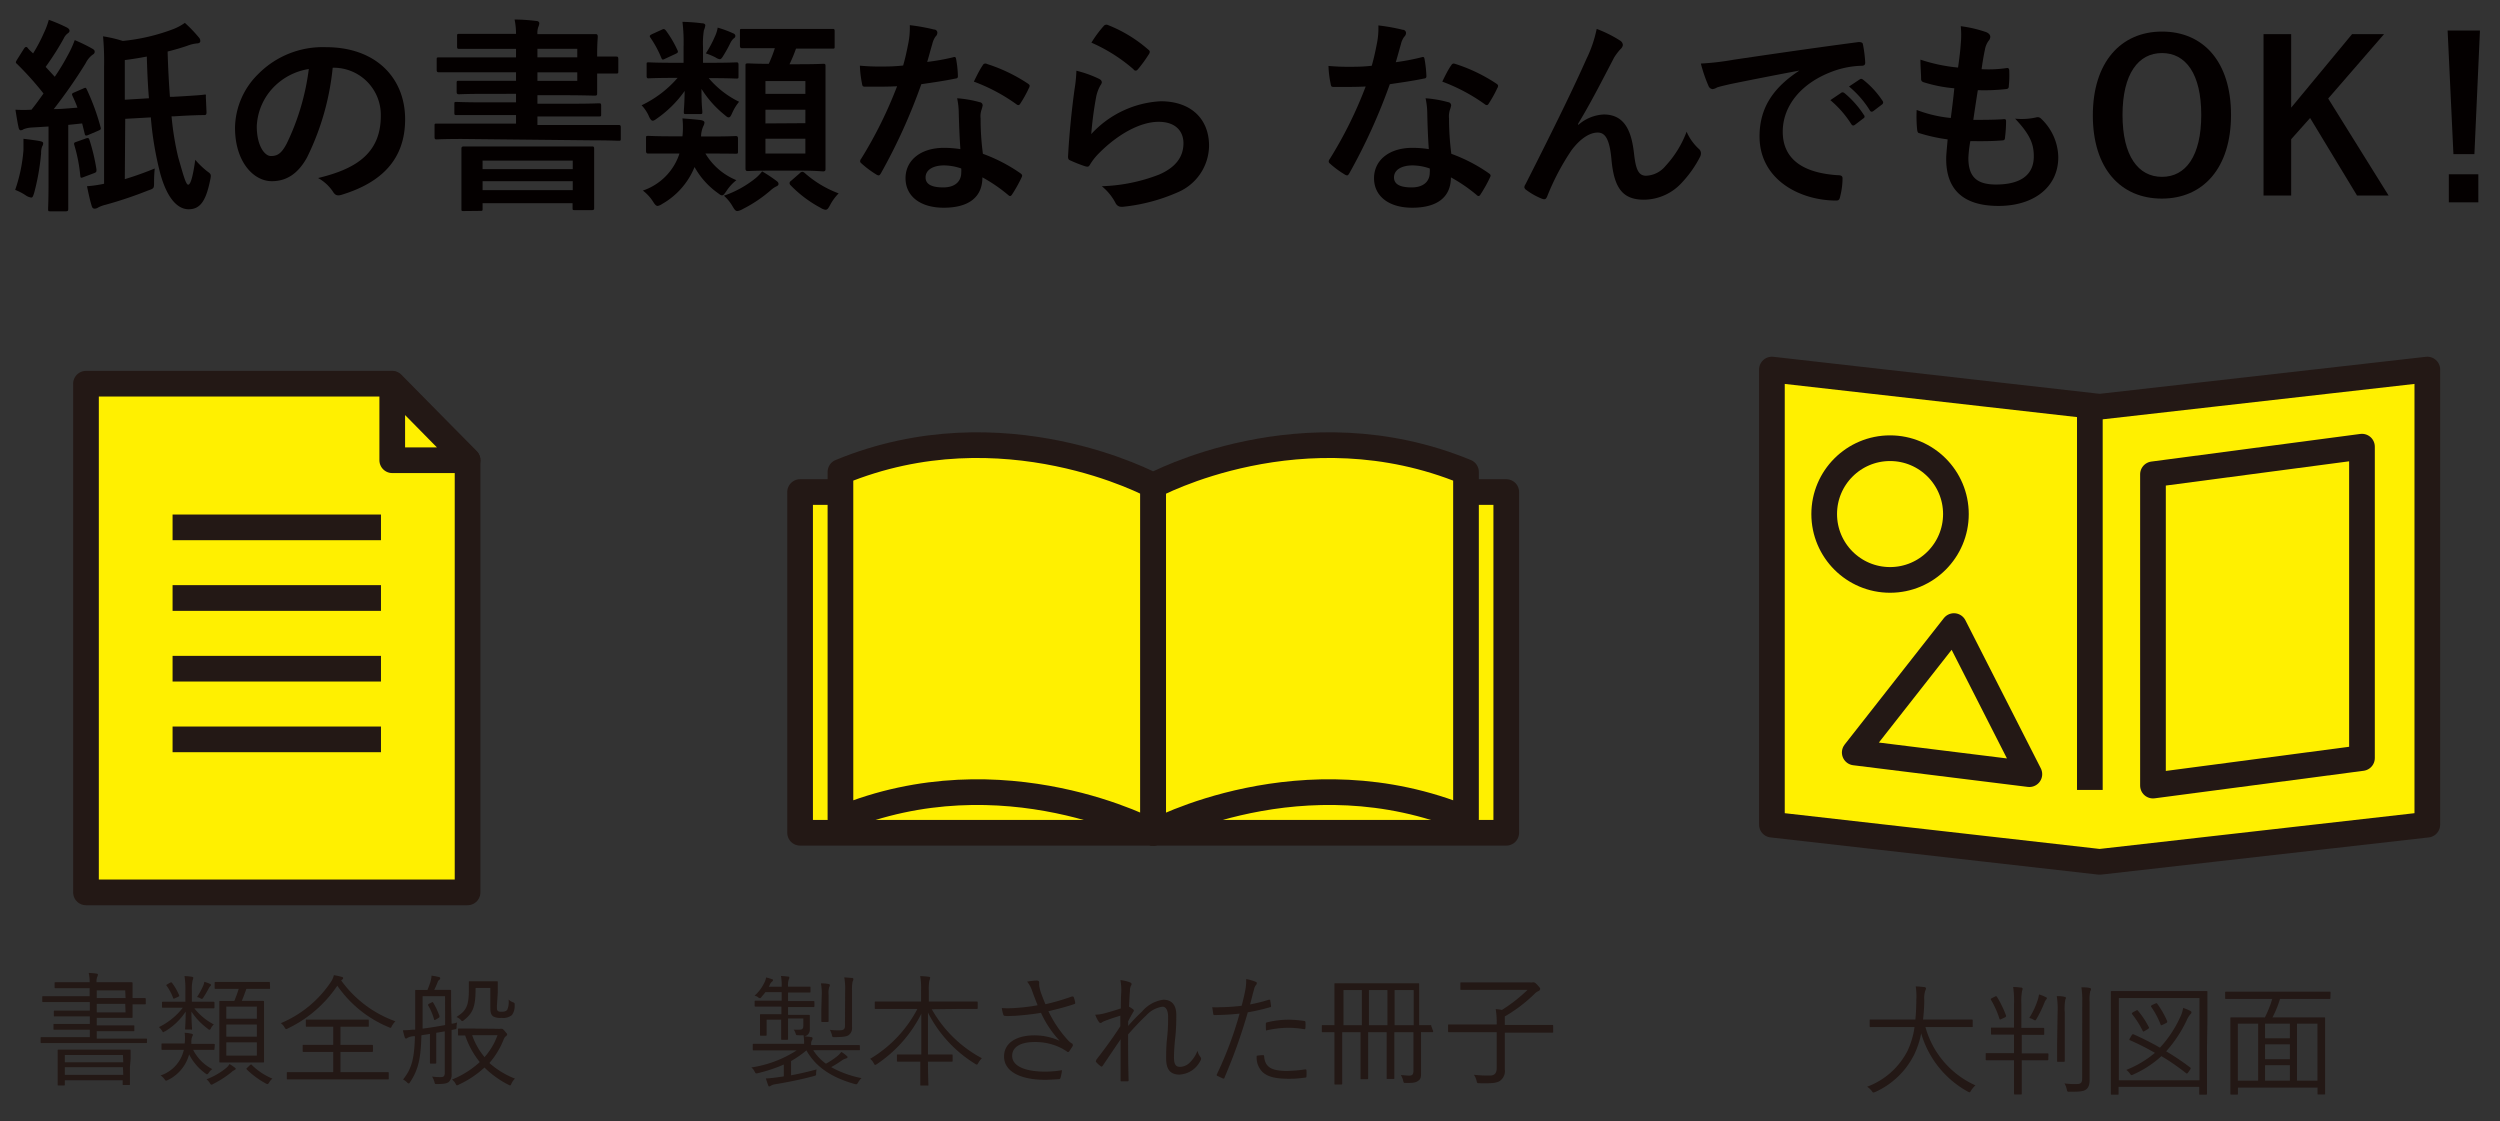 <svg id="レイヤー_1" data-name="レイヤー 1" xmlns="http://www.w3.org/2000/svg" viewBox="0 0 293.06 131.46"><rect x="0" y="0" width="293.06" height="131.46" fill="#333333" stroke="none"/><defs><style>.cls-1{fill:#040000;}.cls-2{fill:#231815;}.cls-3{fill:#fff000;stroke:#231815;stroke-linejoin:round;stroke-width:3.01px;}.cls-4,.cls-5{fill:none;}.cls-4{stroke:#009fe8;stroke-miterlimit:10;stroke-width:3.05px;}</style></defs><path class="cls-1" d="M2.75,17.61c0-.46,0-.83,0-1.34.6.07,1.53.19,1.92.27s.39.17.39.29a.67.67,0,0,1-.12.34,2.13,2.13,0,0,0-.12.8A27,27,0,0,1,4,22.63c-.12.36-.17.53-.34.53A1.56,1.56,0,0,1,3,22.89a6.14,6.14,0,0,0-1.22-.63A18.72,18.72,0,0,0,2.75,17.61Zm7-7.23c.32-.15.32-.1.44.14a26.42,26.42,0,0,1,1.6,4.39c.08.26,0,.29-.31.43l-1.15.49c-.29.12-.36.07-.41-.19l-.29-1.17L8,14.64v6.67c0,2.24,0,3.07,0,3.19s0,.27-.27.27H5.91c-.24,0-.27,0-.27-.27s.05-.95.05-3.19V14.83l-2,.12a3.11,3.11,0,0,0-.93.2.58.58,0,0,1-.34.12c-.14,0-.22-.17-.26-.41-.13-.59-.22-1.2-.35-2a15.38,15.38,0,0,0,1.88,0c.49-.61.95-1.24,1.41-1.9A36.45,36.45,0,0,0,2,7.5c-.22-.17-.15-.24,0-.51l.8-1.27c.1-.14.17-.21.25-.21s.12,0,.22.14.41.42.61.61A18.6,18.6,0,0,0,5.16,3.83a8.61,8.61,0,0,0,.56-1.51,18.84,18.84,0,0,1,2.11.9c.22.12.32.24.32.39s-.1.22-.22.31a1.55,1.55,0,0,0-.46.59A32.2,32.2,0,0,1,5.35,7.84L6.42,9C7,8.16,7.52,7.28,8,6.38A11.7,11.7,0,0,0,8.76,4.7a19.35,19.35,0,0,1,2.05,1c.22.12.29.22.29.36s-.07.27-.27.37a2.87,2.87,0,0,0-.8,1A59.39,59.39,0,0,1,6.3,12.79c.9,0,1.83-.1,2.78-.17-.17-.47-.37-.93-.59-1.39-.09-.25-.07-.27.27-.42Zm.34,5.84c.29-.1.34,0,.41.22a23,23,0,0,1,.81,3.43c0,.27,0,.32-.32.44l-1.17.44c-.34.15-.39.1-.41-.15A18.19,18.19,0,0,0,8.71,17c-.07-.27,0-.29.29-.39ZM14.63,21c1.17-.35,2.31-.76,3.51-1.25-.05.49-.08,1.05-.08,1.59,0,.75,0,.75-.73,1A47.6,47.6,0,0,1,12.39,24a3.82,3.82,0,0,0-.88.32.75.75,0,0,1-.41.14c-.17,0-.27-.07-.34-.29-.2-.63-.37-1.41-.56-2.34a14.43,14.43,0,0,0,2-.29V7.89a32.74,32.74,0,0,0-.12-3.63,15,15,0,0,1,2.31.54,23,23,0,0,0,5.85-1.36,6.18,6.18,0,0,0,1.43-.76,16.3,16.3,0,0,1,1.64,1.71.6.6,0,0,1,.17.43c0,.17-.15.27-.42.27a4.42,4.42,0,0,0-1.09.27c-.78.27-1.56.49-2.32.68.05,1.9.15,3.7.27,5.31l.36,0c2.32-.13,3.29-.2,3.61-.25s.24,0,.24.27l.08,1.8c0,.25-.08.32-.25.32s-1.29,0-3.6.15l-.25,0a33.66,33.66,0,0,0,.78,4.8c.54,1.85.88,3.21,1.17,3.21s.56-1,.83-2.92a9.28,9.28,0,0,0,1.41,1.36c.44.32.49.34.32,1.1-.51,2.48-1.22,3.34-2.51,3.34s-2.51-1.27-3.31-4.14a38.53,38.53,0,0,1-1.12-6.63l-3,.17Zm2.83-9.48c-.13-1.51-.2-3.14-.25-4.89-.9.17-1.75.31-2.58.41v4.65Z"/><path class="cls-1" d="M39,7.94a30.56,30.56,0,0,1-3,10.5c-1,1.82-2.32,2.8-4.14,2.8-2.15,0-4.31-2.29-4.31-6.26a9,9,0,0,1,2.75-6.33,10.63,10.63,0,0,1,7.91-3.12c5.85,0,9.28,3.6,9.28,8.45,0,4.53-2.56,7.38-7.5,8.87-.51.14-.73,0-1-.44a5,5,0,0,0-1.7-1.54c4.11-1,7.35-2.68,7.35-7.28a5.53,5.53,0,0,0-5.45-5.65ZM32,10.3a7,7,0,0,0-1.9,4.51c0,2.24.9,3.48,1.66,3.48S33,18,33.62,16.81A28.09,28.09,0,0,0,36.2,8.09,7.35,7.35,0,0,0,32,10.3Z"/><path class="cls-1" d="M54.18,16.29c-2.14,0-2.87.05-3,.05s-.24,0-.24-.27V14.74c0-.22,0-.25.24-.25s.88,0,3,0h6.31v-1H56.86c-2.38,0-3.19,0-3.36,0s-.24,0-.24-.27v-1c0-.24,0-.27.24-.27s1,.05,3.36.05h3.63v-1H57.11c-2.34,0-3.15.05-3.29.05s-.29,0-.29-.27V9.74c0-.24,0-.27.29-.27s1,0,3.29,0h3.38v-1H54.74c-2.31,0-3.14,0-3.28,0s-.27,0-.27-.27V7c0-.25,0-.27.27-.27s1,0,3.28,0h5.75v-1H57.23c-2.39,0-3.22,0-3.39,0s-.26,0-.26-.26V4.26c0-.26,0-.29.26-.29s1,0,3.39,0h3.26a8.19,8.19,0,0,0-.17-1.68c.9,0,1.71.07,2.56.17.19,0,.34.12.34.27a1.33,1.33,0,0,1-.12.44A2.09,2.09,0,0,0,63,4H65.8c2.58,0,3.87,0,4,0s.27,0,.27.29S70,5,70,6.38v.25c1.29,0,2,0,2.19,0s.29,0,.29.29V8.35c0,.25,0,.27-.29.27s-.9,0-2.19,0v.15c0,1.29,0,2,0,2.17s0,.27-.27.27-1.44-.05-4-.05H63v1h3.89c2.36,0,3.19-.05,3.34-.05s.24,0,.24.27v1c0,.24,0,.27-.24.27s-1,0-3.34,0H63v1h6.5c2.14,0,2.87,0,3,0s.27,0,.27.25v1.33c0,.25,0,.27-.27.27s-.88-.05-3-.05Zm.17,8.45c-.24,0-.26,0-.26-.26s0-.64,0-3.41V19.51c0-1.34,0-1.9,0-2.05s0-.29.26-.29,1,0,3.39,0H66c2.36,0,3.22,0,3.39,0s.26,0,.26.29,0,.71,0,1.76V21c0,2.73,0,3.24,0,3.38s0,.25-.26.25h-2c-.25,0-.27,0-.27-.25v-.56H56.57v.64c0,.24,0,.26-.27.26Zm2.22-4.91H67.14v-1H56.57Zm10.57,2.46V21.24H56.57v1.05ZM63,5.72v1h4.67v-1Zm4.67,2.76H63v1h4.67Z"/><path class="cls-1" d="M83.08,9.16a10.9,10.9,0,0,0,3.56,2.77,5.47,5.47,0,0,0-.78,1.25c-.17.39-.27.58-.44.58s-.27-.12-.54-.34a12.26,12.26,0,0,1-2.65-3c0,2,.1,2.44.1,2.68s0,.27-.27.27H80.43c-.25,0-.27,0-.27-.27s.07-.68.1-2.44a13.24,13.24,0,0,1-3.19,3.19c-.27.2-.42.3-.56.3s-.27-.15-.42-.47a4.45,4.45,0,0,0-.88-1.34,12.89,12.89,0,0,0,4.22-3.21h-.49c-2,0-2.75.05-2.9.05s-.24,0-.24-.27V7.58c0-.25,0-.27.24-.27s.86.05,2.9.05h1.19V5.51A19.61,19.61,0,0,0,80,2.56a21.07,21.07,0,0,1,2.29.17c.27,0,.39.12.39.24a2.36,2.36,0,0,1-.17.59,10,10,0,0,0-.1,1.95V7.36h1c2.07,0,2.75-.05,2.9-.05s.26,0,.26.27V8.94c0,.24,0,.27-.26.27s-.83-.05-2.9-.05ZM78.84,18C76.77,18,76.09,18,76,18s-.27,0-.27-.27V16.2c0-.25,0-.27.27-.27s.82.05,2.89.05H80a9.8,9.8,0,0,0,0-2.1c1,.08,1.63.13,2.17.2.26.05.41.14.41.29a1,1,0,0,1-.12.39A3.1,3.1,0,0,0,82.18,16H83.3c2.12,0,2.78-.05,2.92-.05s.29,0,.29.27v1.53c0,.24,0,.27-.29.27S85.42,18,83.3,18h-.61a7.57,7.57,0,0,0,3.63,3.12,5.36,5.36,0,0,0-1.14,1.24c-.25.36-.37.54-.54.54s-.29-.13-.56-.32a9.2,9.2,0,0,1-2.66-3,8.8,8.8,0,0,1-3.82,4.34,1.22,1.22,0,0,1-.51.22c-.17,0-.32-.15-.56-.54a5,5,0,0,0-1.17-1.26A6.79,6.79,0,0,0,79.65,18ZM77.58,3.48c.24-.12.31-.09.48.1A12.68,12.68,0,0,1,79.4,5.85c.13.26.08.34-.24.48L78,6.87c-.3.15-.37.17-.47-.07a12.66,12.66,0,0,0-1.24-2.32c-.17-.24-.19-.31.15-.48Zm6.21.83a3.89,3.89,0,0,0,.34-1.07,12.42,12.42,0,0,1,1.8.66c.19.07.27.19.27.29s0,.2-.22.34a1.9,1.9,0,0,0-.34.46,16,16,0,0,1-.83,1.51c-.19.32-.29.44-.44.44a1.1,1.1,0,0,1-.46-.19,7.27,7.27,0,0,0-1.17-.49A12.51,12.51,0,0,0,83.79,4.31ZM91,21.19c.24.17.26.27.26.39s-.12.22-.29.29a2.79,2.79,0,0,0-.63.44,15.84,15.84,0,0,1-3.26,2.19,1.71,1.71,0,0,1-.64.24c-.22,0-.34-.17-.58-.58a5.1,5.1,0,0,0-1-1.22,12.26,12.26,0,0,0,3.65-2,4.8,4.8,0,0,0,.83-.85A17.16,17.16,0,0,1,91,21.19ZM90,5.65c-2.17,0-2.9,0-3,0s-.26,0-.26-.27V3.65c0-.24,0-.26.26-.26s.88,0,3,0h4.53c2.19,0,2.92,0,3.07,0s.24,0,.24.26V5.43c0,.25,0,.27-.24.27s-.88,0-3.07,0H93.31a17.74,17.74,0,0,1-.76,1.83H93.7c2,0,2.63-.05,2.8-.05s.27,0,.27.24,0,1,0,2.85V17c0,1.85,0,2.68,0,2.8s0,.29-.27.29S95.65,20,93.7,20H90.46c-2,0-2.63.05-2.78.05s-.29,0-.29-.29,0-.95,0-2.8V10.62c0-1.95,0-2.78,0-2.95s0-.24.29-.24.76.05,2.44.05a15.42,15.42,0,0,0,.71-1.83ZM89.73,11h4.68V9.5H89.73Zm4.68,3.44V12.86H89.73v1.61Zm0,1.82H89.73V18h4.68Zm-.66,4.05a.46.46,0,0,1,.31-.17.47.47,0,0,1,.25.12,12.73,12.73,0,0,0,4,2.41,5.78,5.78,0,0,0-1,1.36c-.22.42-.34.56-.54.56a1.36,1.36,0,0,1-.56-.22,14.18,14.18,0,0,1-3.53-2.65.32.32,0,0,1-.12-.24c0-.08,0-.17.19-.3Z"/><path class="cls-1" d="M111.71,6.72c.22-.07.32-.07.37.2a12.9,12.9,0,0,1,.21,2c0,.22-.09.27-.29.29-1.31.27-2.51.44-4,.66a66.64,66.64,0,0,1-4.74,10.45c-.1.17-.17.24-.27.24a.66.66,0,0,1-.29-.12A11.25,11.25,0,0,1,101,19.17c-.13-.1-.17-.17-.17-.27a.44.44,0,0,1,.12-.29,50,50,0,0,0,4.21-8.5c-.93.05-1.68.05-2.44.05-.53,0-.73,0-1.34,0-.24,0-.29-.07-.34-.39a13,13,0,0,1-.24-2.07c1,.08,1.56.1,2.27.1.94,0,1.68,0,2.8-.12.29-1,.46-1.85.63-2.73a9.17,9.17,0,0,0,.15-2,23,23,0,0,1,2.84.51c.25,0,.39.19.39.37a.6.6,0,0,1-.22.46,2.63,2.63,0,0,0-.38.9c-.18.58-.37,1.34-.59,2.07A26.58,26.58,0,0,0,111.71,6.72Zm.68,6.53a8.64,8.64,0,0,0-.19-1.73,13.33,13.33,0,0,1,2.65.46.37.37,0,0,1,.34.39,3.82,3.82,0,0,1-.14.52,2.35,2.35,0,0,0-.1,1,30.85,30.85,0,0,0,.27,4.14,19.08,19.08,0,0,1,4.38,2.27c.24.17.27.27.15.51a16.47,16.47,0,0,1-1.12,2c-.08.12-.15.17-.22.17s-.15-.05-.25-.14a18.08,18.08,0,0,0-3-2.05c0,2.44-1.75,3.56-4.53,3.56s-4.48-1.37-4.48-3.46,1.76-3.56,4.51-3.56a12.86,12.86,0,0,1,1.92.15C112.47,15.88,112.42,14.39,112.39,13.25Zm-1.73,6.14c-1.21,0-2.16.48-2.16,1.41,0,.78.68,1.17,2.07,1.17s2.11-.71,2.11-1.73a3.48,3.48,0,0,0,0-.49A6.31,6.31,0,0,0,110.66,19.39Zm4.53-11.72a.35.35,0,0,1,.51-.17,19.15,19.15,0,0,1,4.78,2.29c.14.1.22.17.22.27a.62.62,0,0,1-.1.29,14,14,0,0,1-1,1.8c-.08.13-.15.17-.22.17a.33.33,0,0,1-.22-.09,21,21,0,0,0-5-2.66C114.51,8.84,114.88,8.11,115.19,7.67Z"/><path class="cls-1" d="M128.77,9.21c.27.12.39.26.39.46A.8.8,0,0,1,129,10a4.54,4.54,0,0,0-.49,1.29,42,42,0,0,0-.59,4.43,11.89,11.89,0,0,1,8.14-3.85c3.55,0,5.67,2.07,5.67,5.21a6,6,0,0,1-3.67,5.46,21.18,21.18,0,0,1-6.24,1.68c-.53.07-.75,0-1-.32a6.31,6.31,0,0,0-1.66-2.07,20.22,20.22,0,0,0,6.7-1.36c2-.86,2.87-2.12,2.87-3.68,0-1.32-.83-2.51-2.92-2.51s-4.72,1.39-7,3.7a6.79,6.79,0,0,0-1.05,1.34c-.15.25-.24.25-.56.17a16.36,16.36,0,0,1-1.66-.65c-.24-.1-.34-.15-.34-.49.15-2.83.46-5.7.76-7.87a16.23,16.23,0,0,0,.22-2.19A13.54,13.54,0,0,1,128.77,9.21Zm.61-6.16a.4.4,0,0,1,.46-.13,16.19,16.19,0,0,1,4.77,2.9c.13.1.17.17.17.27a.59.59,0,0,1-.12.29,16.06,16.06,0,0,1-1.24,1.71c-.1.12-.19.19-.27.19s-.17,0-.29-.17A19.27,19.27,0,0,0,127.94,5,13.54,13.54,0,0,1,129.38,3.05Z"/><path class="cls-1" d="M166.62,6.72c.22-.07.32-.07.37.2a14.31,14.31,0,0,1,.22,2c0,.22-.1.27-.29.29-1.32.27-2.51.44-4,.66a67.54,67.54,0,0,1-4.75,10.45c-.1.17-.17.24-.27.24a.71.71,0,0,1-.29-.12,11.25,11.25,0,0,1-1.68-1.24c-.12-.1-.17-.17-.17-.27a.44.44,0,0,1,.12-.29,48.54,48.54,0,0,0,4.21-8.5c-.92.05-1.68.05-2.43.05-.54,0-.73,0-1.34,0-.25,0-.29-.07-.34-.39a11.79,11.79,0,0,1-.25-2.07c1,.08,1.56.1,2.27.1,1,0,1.68,0,2.8-.12.29-1,.46-1.85.63-2.73a9.17,9.17,0,0,0,.15-2,23.19,23.19,0,0,1,2.85.51c.24,0,.39.19.39.37a.63.63,0,0,1-.22.46,2.42,2.42,0,0,0-.39.9c-.17.58-.37,1.34-.59,2.07A26.58,26.58,0,0,0,166.62,6.72Zm.69,6.53a8.67,8.67,0,0,0-.2-1.73,13.44,13.44,0,0,1,2.66.46.38.38,0,0,1,.34.39,3.15,3.15,0,0,1-.15.52,2.52,2.52,0,0,0-.1,1,32.59,32.59,0,0,0,.27,4.14,18.88,18.88,0,0,1,4.38,2.27c.25.17.27.27.15.51a16.47,16.47,0,0,1-1.12,2c-.07.12-.15.17-.22.17a.38.38,0,0,1-.24-.14,18.51,18.51,0,0,0-3-2.05c0,2.44-1.76,3.56-4.53,3.56s-4.48-1.37-4.48-3.46,1.75-3.56,4.5-3.56a12.77,12.77,0,0,1,1.92.15C167.38,15.88,167.33,14.39,167.31,13.25Zm-1.73,6.14c-1.22,0-2.17.48-2.17,1.41,0,.78.68,1.17,2.07,1.17s2.12-.71,2.12-1.73a2.33,2.33,0,0,0,0-.49A6.3,6.3,0,0,0,165.58,19.39Zm4.53-11.72c.14-.24.26-.26.51-.17a19.26,19.26,0,0,1,4.77,2.29c.15.1.22.17.22.27a.52.52,0,0,1-.1.29,14,14,0,0,1-1,1.8c-.07.13-.15.17-.22.17a.35.35,0,0,1-.22-.09,21,21,0,0,0-5-2.66C169.42,8.84,169.79,8.11,170.11,7.67Z"/><path class="cls-1" d="M185,14.66a4.84,4.84,0,0,1,3-1.24c2.63,0,3.28,2.26,3.55,4.6.2,1.78.49,2.58,1.41,2.58a3.1,3.1,0,0,0,2.29-1.16,12.11,12.11,0,0,0,2.46-4,6,6,0,0,0,1.42,2,.67.67,0,0,1,.26.51.87.87,0,0,1-.09.41,13.1,13.1,0,0,1-2.1,3,6.07,6.07,0,0,1-4.48,2.05c-2.46,0-3.51-1.29-3.82-4.73-.22-2.43-.76-3.14-1.61-3.14-1,0-2.1.78-3.07,2.07a28.21,28.21,0,0,0-2.85,5.41c-.14.34-.27.39-.58.29a7.88,7.88,0,0,1-1.88-1.05.43.43,0,0,1-.22-.31.66.66,0,0,1,.13-.34c3.55-7,5.79-11.62,7.13-14.66a14.7,14.7,0,0,0,1.22-3.56,14.37,14.37,0,0,1,2.73,1.36.67.67,0,0,1,.34.52.77.77,0,0,1-.27.48,6.53,6.53,0,0,0-.76,1c-1.56,3-2.87,5.55-4.21,7.74Z"/><path class="cls-1" d="M211,8.26c-3,.56-5.58,1.07-8.18,1.6-.93.22-1.17.27-1.54.39a1.32,1.32,0,0,1-.53.2.59.59,0,0,1-.47-.37,17.81,17.81,0,0,1-.9-2.63A31.2,31.2,0,0,0,203.23,7c3-.44,8.36-1.24,14.64-2.07.37,0,.49.1.51.27a14.87,14.87,0,0,1,.27,2.14c0,.29-.15.37-.46.37a10.69,10.69,0,0,0-3,.53c-4.14,1.41-6.21,4.26-6.21,7.19,0,3.14,2.24,4.84,6.47,5.11.39,0,.54.1.54.37a8.68,8.68,0,0,1-.27,2.09c-.07.37-.17.51-.46.51-4.29,0-9-2.46-9-7.52,0-3.46,1.73-5.8,4.68-7.72Zm4.82,2.63c.12-.1.22-.08.37,0a11.29,11.29,0,0,1,2.31,2.6.24.24,0,0,1-.07.39l-1,.76c-.17.12-.29.09-.41-.08a12.06,12.06,0,0,0-2.46-2.82ZM218,9.31c.14-.1.22-.08.36,0a10.5,10.5,0,0,1,2.32,2.51.29.29,0,0,1-.08.44l-1,.76c-.2.14-.32.07-.41-.08a11.54,11.54,0,0,0-2.44-2.8Z"/><path class="cls-1" d="M230.74,18.51c0,2.24,1,3.12,3.24,3.12,2.85,0,4.43-1.1,4.43-3.29,0-1.36-.34-2.48-2.19-4.43a7.69,7.69,0,0,0,2.48-.15.55.55,0,0,1,.51.1,6.35,6.35,0,0,1,2.07,4.58c0,3.45-2.82,5.7-7,5.7s-6.14-1.95-6.14-5.51c0-.51.08-1.19.17-2.29a19.56,19.56,0,0,1-3.31-.73c-.17,0-.24-.17-.27-.46a15.54,15.54,0,0,1-.05-2.26,15.28,15.28,0,0,0,4,.94c.12-.9.32-2.48.41-3.48a16.79,16.79,0,0,1-3.5-.68c-.29-.07-.39-.2-.39-.41,0-.59-.08-1.39-.08-2.27a19.65,19.65,0,0,0,4.41.93c.2-1.42.27-2.07.32-2.8a10.77,10.77,0,0,0,0-2.05,14.89,14.89,0,0,1,2.93.68c.34.12.53.34.53.56a.7.7,0,0,1-.19.46,2.51,2.51,0,0,0-.44,1.05c-.12.56-.27,1.39-.39,2.29a14.56,14.56,0,0,0,3-.14c.17,0,.24.12.24.29a12.22,12.22,0,0,1-.05,1.82c0,.27-.1.35-.39.37a23.4,23.4,0,0,1-3.24.12c-.14.85-.39,2.51-.53,3.48,1.29,0,2.29,0,3.45-.07.32-.05.39,0,.39.27a14.74,14.74,0,0,1-.12,1.82c0,.3-.1.39-.34.39-1.22.1-2.48.1-3.73.08A15,15,0,0,0,230.74,18.51Z"/><path class="cls-1" d="M261.53,13.47c0,6.23-3.27,9.81-8.11,9.81s-8.09-3.53-8.09-9.76,3.29-9.82,8.11-9.82S261.53,7.21,261.53,13.47Zm-12.72,0c0,4.83,1.85,7.26,4.63,7.26s4.6-2.43,4.6-7.26-1.82-7.25-4.6-7.25S248.81,8.65,248.81,13.49Z"/><path class="cls-1" d="M272.92,11.55,280,22.92H276.3l-5.5-9.09-2.22,2.49v6.6h-3.24V4h3.24v8.62L275.72,4h3.75Z"/><path class="cls-1" d="M290.06,18.07H287.6l-.68-14.49h3.79Zm.46,2.36v3.29h-3.46V20.43Z"/><path class="cls-2" d="M17.23,122.16c0,.1,0,.11-.11.11s-.51,0-1.85,0H6.72c-1.33,0-1.77,0-1.85,0s-.11,0-.11-.11v-.47c0-.1,0-.11.11-.11s.52,0,1.85,0h3.81v-.87H8.38c-1.44,0-1.91,0-2,0s-.11,0-.11-.12v-.45c0-.1,0-.11.11-.11s.56,0,2,0h2.15v-.88H8.43c-1.44,0-1.91,0-2,0s-.12,0-.12-.11v-.46c0-.1,0-.11.12-.11s.55,0,2,0h2.1v-1H7c-1.39,0-1.86,0-1.93,0s-.12,0-.12-.11v-.47c0-.1,0-.11.12-.11s.54,0,1.93,0h3.51v-.94h-2c-1.45,0-1.93,0-2,0s-.11,0-.11-.12v-.46c0-.1,0-.12.11-.12s.57,0,2,0h2a5,5,0,0,0-.11-1.09,7.71,7.71,0,0,1,.91.08c.08,0,.17.06.17.13a.57.57,0,0,1-.08.24,1.47,1.47,0,0,0-.08.64h1.93c1.49,0,2.1,0,2.17,0s.12,0,.12.12,0,.39,0,1.2V117c.85,0,1.35,0,1.42,0s.13,0,.13.13v.49c0,.09,0,.11-.13.11s-.57,0-1.42,0v.3c0,.77,0,1.11,0,1.18s0,.11-.12.11-.68,0-2.17,0H11.34v.88h2.31c1.44,0,1.92,0,2,0s.1,0,.1.11v.45c0,.1,0,.12-.1.12s-.57,0-2,0H11.34v.87h3.93c1.34,0,1.78,0,1.85,0s.11,0,.11.11Zm-2,2.93c0,1.64,0,1.9,0,2s0,.1-.11.1h-.63c-.1,0-.11,0-.11-.1v-.46H7.6v.51c0,.08,0,.1-.11.1H6.88c-.1,0-.12,0-.12-.1s0-.34,0-2v-.82c0-.8,0-1.08,0-1.16s0-.12.12-.12.58,0,2,0h4.32c1.42,0,1.91,0,2,0s.11,0,.11.12,0,.36,0,1Zm-.82-1.42H7.6v.85h6.85Zm0,1.43H7.6V126h6.85Zm.27-9H11.34V117h3.38Zm0,1.58H11.34v1h3.38Z"/><path class="cls-2" d="M25.14,118.08c0,.1,0,.12-.12.12s-.47,0-1.72,0h-.52a7.1,7.1,0,0,0,2.29,1.89,1.28,1.28,0,0,0-.33.42c-.07.15-.12.2-.17.2s-.11,0-.23-.13a7.71,7.71,0,0,1-1.9-2c0,1.27.07,1.81.07,2s0,.11-.12.11h-.58c-.1,0-.11,0-.11-.11s.06-.73.07-2a7.57,7.57,0,0,1-2.42,2.32c-.09,0-.15.1-.21.1s-.08-.06-.15-.17a2.08,2.08,0,0,0-.36-.43,7.9,7.9,0,0,0,2.8-2.27h-.61c-1.24,0-1.65,0-1.72,0s-.11,0-.11-.12v-.47c0-.1,0-.11.11-.11s.48,0,1.72,0h.91v-1.34a9.67,9.67,0,0,0-.1-1.67,6.84,6.84,0,0,1,.85.08c.11,0,.18.06.18.12a1,1,0,0,1-.08.29,4.77,4.77,0,0,0-.09,1.18v1.34h.81c1.25,0,1.64,0,1.72,0s.12,0,.12.11Zm0,4.88c0,.1,0,.11-.13.11s-.45,0-1.71,0h-.66a5.22,5.22,0,0,0,2.25,2.26,1.44,1.44,0,0,0-.41.41c-.09.13-.15.19-.22.19s-.11-.05-.21-.12a6.22,6.22,0,0,1-1.88-2.21,4.7,4.7,0,0,1-2.48,3,.75.75,0,0,1-.22.08c-.07,0-.11-.06-.21-.2a1.55,1.55,0,0,0-.44-.41,4.12,4.12,0,0,0,2.73-3h-.77c-1.25,0-1.65,0-1.73,0s-.12,0-.12-.11v-.53c0-.1,0-.11.12-.11s.48,0,1.73,0h.87v0a5.55,5.55,0,0,0,0-1.25c.39,0,.59.07.76.1s.2.07.2.14a.5.5,0,0,1-.08.2,1.76,1.76,0,0,0-.1.61l0,.25h.91c1.26,0,1.64,0,1.71,0s.13,0,.13.11Zm-5.23-7.75c.15-.07.18-.08.25,0a6.53,6.53,0,0,1,.83,1.44c.05.11,0,.14-.12.21l-.32.14c-.18.09-.21.09-.25,0a6,6,0,0,0-.75-1.42c-.08-.1-.08-.12.09-.21Zm4.73.41a1.08,1.08,0,0,0-.18.26c-.17.33-.38.68-.62,1.05-.09.12-.12.17-.17.17a.45.45,0,0,1-.19-.08,1.2,1.2,0,0,0-.38-.14,9.38,9.38,0,0,0,.69-1.26,1.54,1.54,0,0,0,.16-.53,5.2,5.2,0,0,1,.68.25.17.17,0,0,1,.11.13C24.72,115.53,24.71,115.57,24.62,115.62Zm2.82,9.84a.85.85,0,0,0-.31.21A11.46,11.46,0,0,1,25,127.06a.43.43,0,0,1-.21.09c-.07,0-.12-.06-.21-.22a1.85,1.85,0,0,0-.37-.41,8.16,8.16,0,0,0,2.28-1.31,1.83,1.83,0,0,0,.42-.48c.25.16.42.27.59.4s.13.13.13.18S27.52,125.43,27.44,125.46Zm4.2-9.65c0,.1,0,.11-.11.11s-.5,0-1.79,0h-.88c-.17.49-.36,1-.54,1.41h.91c1.13,0,1.52,0,1.59,0s.11,0,.11.12,0,.52,0,1.67v3.65c0,1.17,0,1.61,0,1.68s0,.1-.11.1-.46,0-1.59,0H27.41c-1.14,0-1.51,0-1.58,0s-.12,0-.12-.1,0-.51,0-1.68v-3.62c0-1.18,0-1.62,0-1.7s0-.12.12-.12.44,0,1.58,0h.06a13.93,13.93,0,0,0,.51-1.41h-.91c-1.29,0-1.71,0-1.79,0s-.12,0-.12-.11v-.58c0-.1,0-.12.12-.12s.5,0,1.79,0h2.67c1.29,0,1.72,0,1.79,0s.11,0,.11.12ZM30.11,118H26.53v1.42h3.58Zm0,2.1H26.53v1.42h3.58Zm0,2.09H26.53v1.55h3.58Zm-.81,2.67c.13-.1.16-.11.24,0a7.55,7.55,0,0,0,2.39,1.58,1.66,1.66,0,0,0-.37.44c-.09.14-.13.2-.2.2a.53.53,0,0,1-.2-.07,10.11,10.11,0,0,1-2.22-1.63c-.08-.1-.07-.13.09-.26Z"/><path class="cls-2" d="M45.94,120.27c-.07.16-.1.21-.17.21a.62.62,0,0,1-.23-.08,13.72,13.72,0,0,1-6-4.85,14.54,14.54,0,0,1-5.78,5,.63.63,0,0,1-.21.08c-.07,0-.12-.07-.2-.21a1.69,1.69,0,0,0-.43-.48,13.17,13.17,0,0,0,5.84-4.79,2.56,2.56,0,0,0,.38-.84,8.43,8.43,0,0,1,.9.2c.14,0,.18.09.18.16a.17.17,0,0,1-.1.15s-.1.07-.12.12a13.37,13.37,0,0,0,6.35,4.78A2.51,2.51,0,0,0,45.94,120.27Zm-.37,6.15c0,.1,0,.11-.11.11s-.54,0-1.91,0h-7.9c-1.37,0-1.83,0-1.91,0s-.12,0-.12-.11v-.62c0-.1,0-.12.12-.12s.54,0,1.91,0h3.41v-2.37H37.54c-1.4,0-1.86,0-1.94,0s-.12,0-.12-.12v-.59c0-.1,0-.12.12-.12s.54,0,1.94,0h1.52v-2.12H37.84c-1.36,0-1.8,0-1.87,0s-.12,0-.12-.11v-.61c0-.1,0-.12.12-.12s.51,0,1.87,0h3.4c1.35,0,1.8,0,1.89,0s.1,0,.1.12v.61c0,.1,0,.11-.1.11s-.54,0-1.89,0H39.91v2.12h1.75c1.39,0,1.86,0,1.93,0s.13,0,.13.12v.59c0,.1,0,.12-.13.12s-.54,0-1.93,0H39.91v2.37h3.64c1.37,0,1.83,0,1.91,0s.11,0,.11.12Z"/><path class="cls-2" d="M52.94,120c.21,0,.43-.08.65-.14a2.41,2.41,0,0,0-.07.48c0,.29,0,.29-.3.34l-.28.06V124c0,.64,0,1.29,0,1.9a1.14,1.14,0,0,1-.34.94c-.23.17-.54.23-1.34.24-.28,0-.28,0-.34-.27a2.66,2.66,0,0,0-.27-.61,6.2,6.2,0,0,0,1.09.06c.25,0,.4-.13.4-.51v-4.85l-1,.17v2.29c0,.82,0,1.12,0,1.19s0,.13-.12.13h-.52c-.09,0-.1,0-.1-.13s0-.37,0-1.19v-2.16l-1,.16c-.07,2.81-.39,4.07-1.32,5.48-.07.11-.12.17-.18.17a.29.29,0,0,1-.16-.1,1.76,1.76,0,0,0-.49-.37c1-1.25,1.32-2.4,1.39-5.07l-.2,0a1.71,1.71,0,0,0-.65.18c-.09.06-.12.09-.17.09s-.13,0-.18-.16a7.2,7.2,0,0,1-.21-.81,9.53,9.53,0,0,0,1.15-.07l.29,0V118c0-1.21,0-1.76,0-1.85s0-.11.1-.11.39,0,1.34,0c.14-.33.22-.57.32-.86a3.63,3.63,0,0,0,.16-.81,6.07,6.07,0,0,1,.85.16c.09,0,.16.07.16.14s0,.13-.11.19a.58.58,0,0,0-.19.28,8.82,8.82,0,0,1-.4.9h.54c.95,0,1.25,0,1.32,0s.12,0,.12.11,0,.64,0,1.85Zm-.77-3.22H49.54v2.87c0,.32,0,.64,0,.93.85-.11,1.75-.25,2.64-.42Zm-1.59.74c.11-.06.13-.08.19,0a8.4,8.4,0,0,1,.75,1.59c0,.1,0,.13-.09.2l-.28.17c-.19.11-.24.13-.27,0a6.76,6.76,0,0,0-.7-1.64c0-.1,0-.09.1-.17Zm7.77,3.08a1.08,1.08,0,0,0,.3,0,.33.33,0,0,1,.16,0c.08,0,.14,0,.36.27s.28.29.28.39a.28.28,0,0,1-.13.2c-.1.07-.16.12-.3.44a9.48,9.48,0,0,1-1.65,2.71,9.83,9.83,0,0,0,3,1.83,1.7,1.7,0,0,0-.41.57c-.07.16-.11.23-.17.23s-.12-.05-.23-.1a11.33,11.33,0,0,1-2.77-2,11.57,11.57,0,0,1-3,2,.55.55,0,0,1-.22.09c-.06,0-.1-.06-.17-.2a1.34,1.34,0,0,0-.42-.48,10.67,10.67,0,0,0,3.26-2.05,10.11,10.11,0,0,1-1.71-3.12h-.72c-.1,0-.12,0-.12-.11v-.59c0-.1,0-.11.12-.11s.45,0,1.65,0Zm-.1-2.67c0,.34,0,.49.12.58s.19.09.48.09.52-.09.62-.25a2.37,2.37,0,0,0,.15-1.18,1.48,1.48,0,0,0,.54.33c.17.07.18.1.17.37A1.76,1.76,0,0,1,60,119a1.68,1.68,0,0,1-1.24.32,1.66,1.66,0,0,1-.94-.17c-.25-.18-.34-.47-.34-1v-2.34H55.75c0,2.1-.25,2.88-1.32,3.74-.1.09-.16.14-.21.14s-.13,0-.23-.16a1.56,1.56,0,0,0-.48-.31c1-.68,1.45-1.07,1.45-3.14,0-.6,0-.85,0-.94s0-.11.11-.11.29,0,1.07,0h1c.78,0,1,0,1.1,0s.11,0,.11.11,0,.43,0,1.21Zm-2.9,3.42a8.16,8.16,0,0,0,1.45,2.57,7.87,7.87,0,0,0,1.52-2.57Z"/><polygon class="cls-3" points="45.84 44.98 10.08 44.98 10.08 104.61 54.81 104.61 54.81 53.95 45.84 44.98"/><polygon class="cls-3" points="54.81 53.95 45.98 53.95 45.98 44.98 54.81 53.95"/><line class="cls-3" x1="20.23" y1="61.82" x2="44.66" y2="61.82"/><line class="cls-3" x1="20.23" y1="70.1" x2="44.66" y2="70.1"/><line class="cls-3" x1="20.23" y1="78.39" x2="44.66" y2="78.39"/><line class="cls-3" x1="20.23" y1="86.67" x2="44.66" y2="86.67"/><path class="cls-2" d="M95.33,123.11a5.61,5.61,0,0,0,1.49,1.58,8.89,8.89,0,0,0,1.36-.91,2.37,2.37,0,0,0,.44-.47,3.53,3.53,0,0,1,.64.47c.06.06.09.08.09.15s-.08.12-.18.15a1.44,1.44,0,0,0-.51.25,11.83,11.83,0,0,1-1.23.76,11.9,11.9,0,0,0,3.56,1.29,2,2,0,0,0-.39.5c-.16.25-.16.25-.42.19-2.7-.76-4.56-2-5.65-3.94a11.58,11.58,0,0,1-1.8,1.25v1.67c1.08-.2,2-.42,3-.69a1.65,1.65,0,0,0-.06.46c0,.23,0,.26-.3.33-1.53.41-2.89.68-4.44.94a1.53,1.53,0,0,0-.57.18.25.25,0,0,1-.17.08c-.07,0-.11,0-.14-.13-.1-.26-.19-.53-.27-.8a13.78,13.78,0,0,0,1.52-.16l.58-.08v-1.39a18,18,0,0,1-3,1c-.28.08-.31.05-.44-.21a1.18,1.18,0,0,0-.37-.45,13.37,13.37,0,0,0,5.32-2H90.18c-1.32,0-1.76,0-1.83,0s-.11,0-.11-.11v-.54c0-.1,0-.12.11-.12s.51,0,1.83,0h4.08v-.11a5.05,5.05,0,0,0-.07-.9,3.46,3.46,0,0,1-.64,0c-.21,0-.23,0-.28-.19a1.42,1.42,0,0,0-.23-.46,6.55,6.55,0,0,0,.72,0c.3,0,.41-.14.41-.48v-.83H92.38V120c0,1.21,0,1.71,0,1.78s0,.11-.11.11h-.58c-.1,0-.12,0-.12-.11s0-.57,0-1.78v-.47H89.87v1c0,.52,0,.69,0,.76s0,.12-.1.12h-.57c-.1,0-.11,0-.11-.12s0-.21,0-.82v-.62c0-.6,0-.77,0-.86s0-.1.11-.1.48,0,1.68,0h.72V118H90.41c-1.33,0-1.76,0-1.83,0s-.12,0-.12-.12v-.45c0-.11,0-.13.12-.13s.5,0,1.83,0h1.22v-1h-1.9c-.13.18-.29.35-.44.54s-.16.17-.21.17a.42.42,0,0,1-.23-.12,1,1,0,0,0-.4-.17,4.65,4.65,0,0,0,1.11-1.45,2.25,2.25,0,0,0,.25-.69,5.16,5.16,0,0,1,.67.2c.1,0,.13.07.13.14s-.06.11-.1.14a.9.9,0,0,0-.26.36l-.12.25h1.5v0a6,6,0,0,0-.08-1.26,7.43,7.43,0,0,1,.81.07c.1,0,.17,0,.17.11a.51.51,0,0,1-.07.23,2.13,2.13,0,0,0-.08.84v0h.89c1.17,0,1.54,0,1.63,0s.11,0,.11.12v.45c0,.1,0,.12-.11.12s-.46,0-1.63,0h-.89v1h1.17c1.31,0,1.73,0,1.8,0s.12,0,.12.13v.45c0,.1,0,.12-.12.12s-.49,0-1.8,0H92.38v.92h.76c1.19,0,1.59,0,1.67,0s.12,0,.12.1,0,.22,0,.59v.21c0,.27,0,.54,0,.77a.8.8,0,0,1-.29.69.87.87,0,0,1-.35.16,6.2,6.2,0,0,1,.79.08c.11,0,.17.07.17.13a.39.39,0,0,1-.07.24.76.76,0,0,0-.09.46v.11h3.75c1.34,0,1.76,0,1.85,0s.11,0,.11.12V123c0,.1,0,.11-.11.11s-.51,0-1.85,0Zm1-6.53a6,6,0,0,0-.1-1.3c.37,0,.61,0,.88.07.1,0,.17.06.17.13a.44.44,0,0,1-.07.22,2.25,2.25,0,0,0-.08.88v1.74c0,.91,0,1.28,0,1.35s0,.13-.11.13h-.62c-.1,0-.12,0-.12-.13s0-.44,0-1.35Zm2.74-.37a7.65,7.65,0,0,0-.1-1.64l.9.07c.11,0,.17.08.17.13a.58.58,0,0,1-.09.27,4.55,4.55,0,0,0-.07,1.14v3c0,.49,0,.93,0,1.27a1,1,0,0,1-.37.87c-.25.19-.61.24-1.64.26-.28,0-.3,0-.35-.27a2.9,2.9,0,0,0-.24-.59,7.46,7.46,0,0,0,1.09.06c.51,0,.68-.13.68-.52Z"/><path class="cls-2" d="M109.23,118.31a14.62,14.62,0,0,0,5.87,5.74,2.32,2.32,0,0,0-.41.54c-.09.14-.12.21-.18.21a.53.53,0,0,1-.21-.1,15,15,0,0,1-5.52-6c0,1.76,0,3.49,0,4.91h1c1.28,0,1.69,0,1.77,0s.12,0,.12.12v.61c0,.1,0,.11-.12.11s-.49,0-1.77,0h-1c0,1.48.05,2.52.05,2.69s0,.11-.11.11H108c-.1,0-.12,0-.12-.11s0-1.2,0-2.69h-.87c-1.28,0-1.69,0-1.76,0s-.11,0-.11-.11v-.61c0-.1,0-.12.11-.12s.48,0,1.76,0H108c0-1.38,0-3.05,0-4.77a15.39,15.39,0,0,1-5.18,5.88c-.11.07-.17.11-.23.11s-.11-.07-.17-.2a1.6,1.6,0,0,0-.42-.51,14.72,14.72,0,0,0,5.54-5.85h-3c-1.35,0-1.81,0-1.89,0s-.11,0-.11-.12v-.63c0-.1,0-.12.11-.12s.54,0,1.89,0h3.43v-1.26a7.93,7.93,0,0,0-.1-1.72,9.48,9.48,0,0,1,1,.08c.1,0,.17.06.17.12a1.34,1.34,0,0,1-.09.31,5.36,5.36,0,0,0-.07,1.19v1.28h3.71c1.36,0,1.83,0,1.9,0s.12,0,.12.12v.63c0,.1,0,.12-.12.12s-.54,0-1.9,0Z"/><path class="cls-2" d="M121,116.18a3.4,3.4,0,0,0-.6-1.11,9,9,0,0,1,1.12-.13c.2,0,.3.09.3.22a2.47,2.47,0,0,0,0,.37,5,5,0,0,0,.26,1c.16.42.28.75.47,1.19a25.49,25.49,0,0,0,3.11-.91c.09,0,.16,0,.2.07a3,3,0,0,1,.18.63c0,.1,0,.15-.07.18-.88.3-1.92.58-3.07.85a13.78,13.78,0,0,0,2.36,3.47,2,2,0,0,0,.39.31c.07,0,.1.09.1.13a.3.3,0,0,1,0,.16c-.1.17-.27.42-.37.57s-.12.14-.18.14-.09,0-.17-.09l-.51-.31a6.78,6.78,0,0,0-3.23-.77c-1.7,0-2.64.61-2.64,1.62,0,1.31,1.76,1.85,3.84,1.85a11.52,11.52,0,0,0,2-.17,5,5,0,0,1-.18.92.2.2,0,0,1-.19.14c-.25,0-1,.07-1.63.07-2.6,0-4.79-.83-4.79-2.74,0-1.65,1.56-2.47,3.52-2.47a7.07,7.07,0,0,1,3,.64,12.3,12.3,0,0,1-2.19-3.28c-1.1.18-2.08.28-3.06.35-.42,0-.85.06-1.2,0-.1,0-.13-.06-.17-.17a3.83,3.83,0,0,1-.16-.74,11.06,11.06,0,0,0,1.41,0,22.2,22.2,0,0,0,2.78-.33C121.4,117.24,121.24,116.85,121,116.18Z"/><path class="cls-2" d="M132.42,115.14c.16.06.23.13.23.23a.56.56,0,0,1-.07.18,1.19,1.19,0,0,0-.12.56c-.05.65-.08,1.18-.11,1.9a2.89,2.89,0,0,1,.5.33c.08.07.1.15,0,.28-.2.33-.38.67-.6,1.1,0,.18,0,.34,0,.54a21.89,21.89,0,0,1,1.61-1.67,4,4,0,0,1,2.51-1.4c1,0,1.52.64,1.52,1.77,0,.63,0,1.57-.12,2.65s-.15,1.87-.15,2.34c0,.89.25,1.11.72,1.11a1.68,1.68,0,0,0,1.17-.54,4,4,0,0,0,.87-1.35,1.61,1.61,0,0,0,.33.72.35.35,0,0,1,0,.46,2.91,2.91,0,0,1-2.45,1.62c-1,0-1.56-.54-1.56-1.86,0-.64,0-1.45.11-2.43s.12-1.75.12-2.45-.2-1.22-.66-1.22a3.13,3.13,0,0,0-1.88,1c-.64.6-1.24,1.22-2.15,2.25,0,1.47,0,3.36.06,5.35,0,.09,0,.13-.14.15l-.69,0c-.07,0-.11,0-.11-.15,0-2.09,0-3.57,0-4.78-.68,1-1.35,2-2.09,3.09-.09.12-.13.14-.24.07a3,3,0,0,1-.53-.49c-.08-.07,0-.15,0-.25,1.15-1.49,2-2.66,2.83-3.95,0-.5,0-.88,0-1.24-.71.22-1.36.43-1.95.67-.15.06-.28.19-.36.19a.27.27,0,0,1-.22-.15,3.66,3.66,0,0,1-.41-.82,4.82,4.82,0,0,0,1-.14c.52-.14,1.13-.31,2-.6,0-.65,0-1.28.05-1.92a6.7,6.7,0,0,0-.1-1.4A4.71,4.71,0,0,1,132.42,115.14Z"/><path class="cls-2" d="M148.74,117.19c.12,0,.16,0,.17.1s.06.41.08.58,0,.18-.15.21a24.14,24.14,0,0,1-2.57.59,63.56,63.56,0,0,1-2.73,7.65c0,.13-.11.13-.21.09l-.67-.31a.15.15,0,0,1,0-.19,43.29,43.29,0,0,0,2.65-7.09c-.92.1-1.9.16-2.87.17-.17,0-.2,0-.22-.14s-.07-.5-.12-.78a7.88,7.88,0,0,0,.9,0,23,23,0,0,0,2.55-.17c.2-.76.32-1.27.42-1.79a5.73,5.73,0,0,0,.11-1.34,5.5,5.5,0,0,1,1.14.33.16.16,0,0,1,.11.15.37.37,0,0,1-.11.23,1.3,1.3,0,0,0-.23.55c-.17.59-.3,1.17-.45,1.71A17.42,17.42,0,0,0,148.74,117.19Zm-.71,6.5c.12,0,.15,0,.16.15.1,1.27.89,1.7,2.68,1.7a16.3,16.3,0,0,0,2.11-.18c.11,0,.15,0,.17.1a4.83,4.83,0,0,1,0,.68c0,.14,0,.17-.15.18a13.11,13.11,0,0,1-1.86.14c-1.54,0-2.49-.2-3.13-.78a2.37,2.37,0,0,1-.69-1.92A4.8,4.8,0,0,1,148,123.69Zm.36-3.65c0-.12,0-.17.18-.21a11.08,11.08,0,0,1,2.49-.3,14.41,14.41,0,0,1,1.76.14c.17,0,.2.07.21.16a4.1,4.1,0,0,1,0,.62c0,.18-.06.22-.19.19a11.29,11.29,0,0,0-1.82-.16,12,12,0,0,0-2.61.32A7.45,7.45,0,0,1,148.39,120Z"/><path class="cls-2" d="M168,120.88c0,.1,0,.11-.09.11l-1.33,0v2.48c0,1.15,0,1.82,0,2.27s0,.72-.31.94-.5.27-1.45.27c-.27,0-.27,0-.34-.28a1.93,1.93,0,0,0-.27-.64c.32,0,.65.06,1,.06s.48-.16.48-.56V121h-2.24v3.16c0,1.51,0,2.13,0,2.21s0,.11-.12.11h-.67c-.1,0-.11,0-.11-.11s0-.7,0-2.21V121h-2.17v3.18c0,1.52,0,2.13,0,2.21s0,.12-.11.12h-.67c-.1,0-.11,0-.11-.12s0-.69,0-2.21V121h-2.15v3.43c0,1.75,0,2.52,0,2.59s0,.11-.11.11h-.69c-.09,0-.11,0-.11-.11s0-.87,0-2.77V121l-1.38,0c-.08,0-.1,0-.1-.11v-.61c0-.1,0-.11.1-.11s.43,0,1.38,0v-2c0-1.92,0-2.71,0-2.8s0-.11.11-.11.59,0,2,0h5.71c1.45,0,1.94,0,2,0s.11,0,.11.11,0,.94,0,2.8v2c.9,0,1.25,0,1.33,0s.09,0,.09.11Zm-8.36-4.82h-2.15v4.12h2.15Zm3,0h-2.17v4.12h2.17Zm3.08,0h-2.24v4.12h2.24Z"/><path class="cls-2" d="M182.07,120.94c0,.1,0,.11-.11.11s-.53,0-1.88,0H176.4v2.33c0,1,0,1.62,0,2a1.38,1.38,0,0,1-.48,1.25c-.4.37-1.17.37-2.47.35-.29,0-.29,0-.36-.28a2.19,2.19,0,0,0-.31-.71,14.33,14.33,0,0,0,1.89.09c.49,0,.78-.26.78-.87V121h-3.71c-1.35,0-1.8,0-1.87,0s-.12,0-.12-.11v-.68c0-.1,0-.12.12-.12s.52,0,1.87,0h3.71a9.49,9.49,0,0,0-.12-1.8,5.58,5.58,0,0,1,.73.1,18.07,18.07,0,0,0,3-2.35H173.3c-1.43,0-1.91,0-2,0s-.11,0-.11-.11v-.66c0-.1,0-.11.11-.11s.57,0,2,0h6.07a1,1,0,0,0,.26,0,.22.22,0,0,1,.14,0c.07,0,.17,0,.4.25s.38.4.38.51a.35.35,0,0,1-.18.25,1.43,1.43,0,0,0-.5.35,17.6,17.6,0,0,1-3.47,2.63v1h3.68c1.35,0,1.8,0,1.88,0s.11,0,.11.12Z"/><rect class="cls-3" x="93.79" y="57.68" width="41.39" height="39.94"/><rect class="cls-3" x="135.18" y="57.68" width="41.39" height="39.94"/><path class="cls-3" d="M135.18,56.94s-17.51-9.53-36.66-1.62V96c19.15-7.92,36.66,1.62,36.66,1.62Z"/><path class="cls-3" d="M135.18,56.94s17.52-9.53,36.67-1.62V96c-19.15-7.92-36.67,1.62-36.67,1.62Z"/><path class="cls-2" d="M225.71,120.4a10.55,10.55,0,0,0,5.86,6.83,3,3,0,0,0-.51.6c-.08.15-.12.21-.2.21a.52.52,0,0,1-.21-.09,11.42,11.42,0,0,1-5.44-6.81,10.4,10.4,0,0,1-.78,2.4,9.4,9.4,0,0,1-4.59,4.46.79.79,0,0,1-.23.07c-.07,0-.11-.06-.21-.2a2.16,2.16,0,0,0-.53-.48,8.72,8.72,0,0,0,4.74-4.21,9.78,9.78,0,0,0,.82-2.78h-3.25c-1.37,0-1.82,0-1.89,0s-.12,0-.12-.12v-.66c0-.1,0-.11.12-.11s.52,0,1.89,0h3.35c.07-.71.1-1.46.11-2.27a8,8,0,0,0-.07-1.61,10.1,10.1,0,0,1,1,.08c.14,0,.2.09.2.16a.54.54,0,0,1-.09.27,3,3,0,0,0-.11,1.07c0,.79-.06,1.56-.14,2.3h3.82c1.36,0,1.82,0,1.89,0s.11,0,.11.11v.66c0,.11,0,.12-.11.12s-.53,0-1.89,0Z"/><path class="cls-2" d="M240.11,124.18c0,.09,0,.11-.12.11s-.51,0-1.86,0H237v1.46c0,1.64,0,2.36,0,2.43s0,.12-.1.12h-.69c-.1,0-.12,0-.12-.12s0-.79,0-2.41v-1.48h-1.33c-1.35,0-1.81,0-1.88,0s-.11,0-.11-.11v-.62c0-.1,0-.11.11-.11s.53,0,1.88,0h1.33v-2.17h-.85c-1.25,0-1.65,0-1.73,0s-.12,0-.12-.11v-.6c0-.1,0-.11.12-.11s.48,0,1.73,0h.85V117.7a11,11,0,0,0-.1-2,7.73,7.73,0,0,1,.94.07c.1,0,.17.07.17.13a1.29,1.29,0,0,1-.06.26,6.23,6.23,0,0,0-.09,1.46v2.87h.83c1.25,0,1.65,0,1.74,0s.11,0,.11.11v.6c0,.1,0,.11-.11.11s-.49,0-1.74,0H237v2.17h1.15c1.35,0,1.79,0,1.86,0s.12,0,.12.11Zm-6.26-7.35c.13-.07.17-.06.23,0a12.4,12.4,0,0,1,1.08,2.23c0,.08,0,.13-.13.2l-.38.18c-.2.1-.22.09-.26,0a10.88,10.88,0,0,0-1-2.24c-.06-.1,0-.13.11-.2Zm6,.37a.76.76,0,0,0-.18.31,14.81,14.81,0,0,1-.94,1.93c-.09.13-.11.17-.16.17a.38.38,0,0,1-.19-.08,1.87,1.87,0,0,0-.5-.2,9.21,9.21,0,0,0,1-2.14,3.84,3.84,0,0,0,.14-.62,3.7,3.7,0,0,1,.79.32c.1,0,.13.1.13.14A.21.21,0,0,1,239.8,117.2Zm1.35,1.49a9.5,9.5,0,0,0-.1-1.92c.32,0,.64,0,.93.09.1,0,.14.06.14.11a.56.56,0,0,1-.07.23,6.29,6.29,0,0,0-.06,1.48v3.86c0,1.22,0,1.75,0,1.82s0,.11-.12.11h-.66c-.1,0-.12,0-.12-.11s0-.6,0-1.82Zm2.89-1.23a9.4,9.4,0,0,0-.1-1.72c.34,0,.66,0,.95.07.11,0,.18.07.18.13a.56.56,0,0,1-.1.27,4.89,4.89,0,0,0-.07,1.23v7c0,.78,0,1.61,0,2.15s-.11.9-.41,1.12-.64.27-1.93.27c-.27,0-.27,0-.34-.3A2.12,2.12,0,0,0,242,127a8.66,8.66,0,0,0,1.35.08c.54,0,.73-.1.73-.68Z"/><path class="cls-2" d="M258.71,122.93c0,4.37,0,5.19,0,5.28s0,.11-.12.11h-.68c-.1,0-.11,0-.11-.11v-.8h-9.45v.8c0,.1,0,.11-.11.11h-.69c-.1,0-.11,0-.11-.11s0-.9,0-5.28v-2.86c0-2.86,0-3.71,0-3.78s0-.11.11-.11.57,0,2,0h7.09c1.42,0,1.89,0,2,0s.12,0,.12.11,0,.92,0,3.37Zm-.88-5.93h-9.45v9.63h9.45Zm-7.95,4.36c.09-.13.13-.14.25-.1.89.39,2,.94,3.07,1.55a13.51,13.51,0,0,0,2.34-3.51,4,4,0,0,0,.38-1.15,6.26,6.26,0,0,1,.8.33c.11.06.17.11.17.18a.26.26,0,0,1-.11.22,2.52,2.52,0,0,0-.46.76,15.45,15.45,0,0,1-2.39,3.6,29.29,29.29,0,0,1,2.82,1.9c.08.07.07.09,0,.23l-.24.34c-.1.14-.16.17-.24.1a25.1,25.1,0,0,0-2.9-2,12.41,12.41,0,0,1-3.28,2.14.85.85,0,0,1-.22.08c-.07,0-.11-.06-.21-.2a1.6,1.6,0,0,0-.41-.41,12.19,12.19,0,0,0,3.36-2c-1-.58-2.06-1.1-2.94-1.49-.08,0-.07-.05,0-.21Zm.49-2.88c.17-.09.17-.1.25,0a10,10,0,0,1,1.28,1.94c.06.1,0,.12-.13.22l-.35.21c-.17.1-.19.1-.24,0a10.84,10.84,0,0,0-1.27-2c0-.07,0-.1.12-.19Zm2.27-.83c.14-.07.16-.07.23,0a10.63,10.63,0,0,1,1.18,2.06c0,.1,0,.15-.13.22l-.37.18c-.2.1-.23.1-.27,0a9.89,9.89,0,0,0-1.11-2.09c-.07-.1,0-.13.13-.22Z"/><path class="cls-2" d="M273.18,117c0,.08,0,.1-.12.1s-.52,0-1.86,0h-3.93a12,12,0,0,1-.88,2.16h4.06c1.42,0,1.9,0,2,0s.11,0,.11.11,0,.63,0,2.6v2.48c0,3.13,0,3.65,0,3.73s0,.12-.11.12h-.67c-.1,0-.11,0-.11-.12v-.69h-9.33v.71c0,.1,0,.11-.12.11h-.65c-.1,0-.12,0-.12-.11s0-.6,0-3.75v-2.22c0-2.23,0-2.77,0-2.86s0-.11.12-.11.57,0,2,0h1.93a12.31,12.31,0,0,0,.86-2.16h-3.55c-1.33,0-1.79,0-1.86,0s-.11,0-.11-.1v-.64c0-.1,0-.11.11-.11s.53,0,1.86,0h8.41c1.34,0,1.78,0,1.86,0s.12,0,.12.11Zm-8.47,3h-2.38v6.68h2.38Zm3.72,0h-2.91v1.71h2.91Zm0,2.42h-2.91v1.74h2.91Zm0,2.45h-2.91v1.81h2.91Zm3.23-4.87h-2.4v6.68h2.4Z"/><polygon class="cls-3" points="284.54 96.67 246.13 101.03 207.71 96.67 207.71 69.99 207.71 43.32 246.13 47.68 284.54 43.32 284.54 69.99 284.54 96.67"/><line class="cls-3" x1="244.98" y1="48.02" x2="244.98" y2="92.6"/><circle class="cls-3" cx="221.56" cy="60.26" r="7.72"/><path class="cls-3" d="M237.89,90.75l-20.47-2.54,11.63-14.82Z"/><polygon class="cls-3" points="276.88 88.86 252.38 92.09 252.38 55.6 276.88 52.36 276.88 88.86"/><rect class="cls-4" x="-18.09" y="-29.5" width="327.77" height="184.35"/><rect class="cls-5" width="293.06" height="131.46"/></svg>